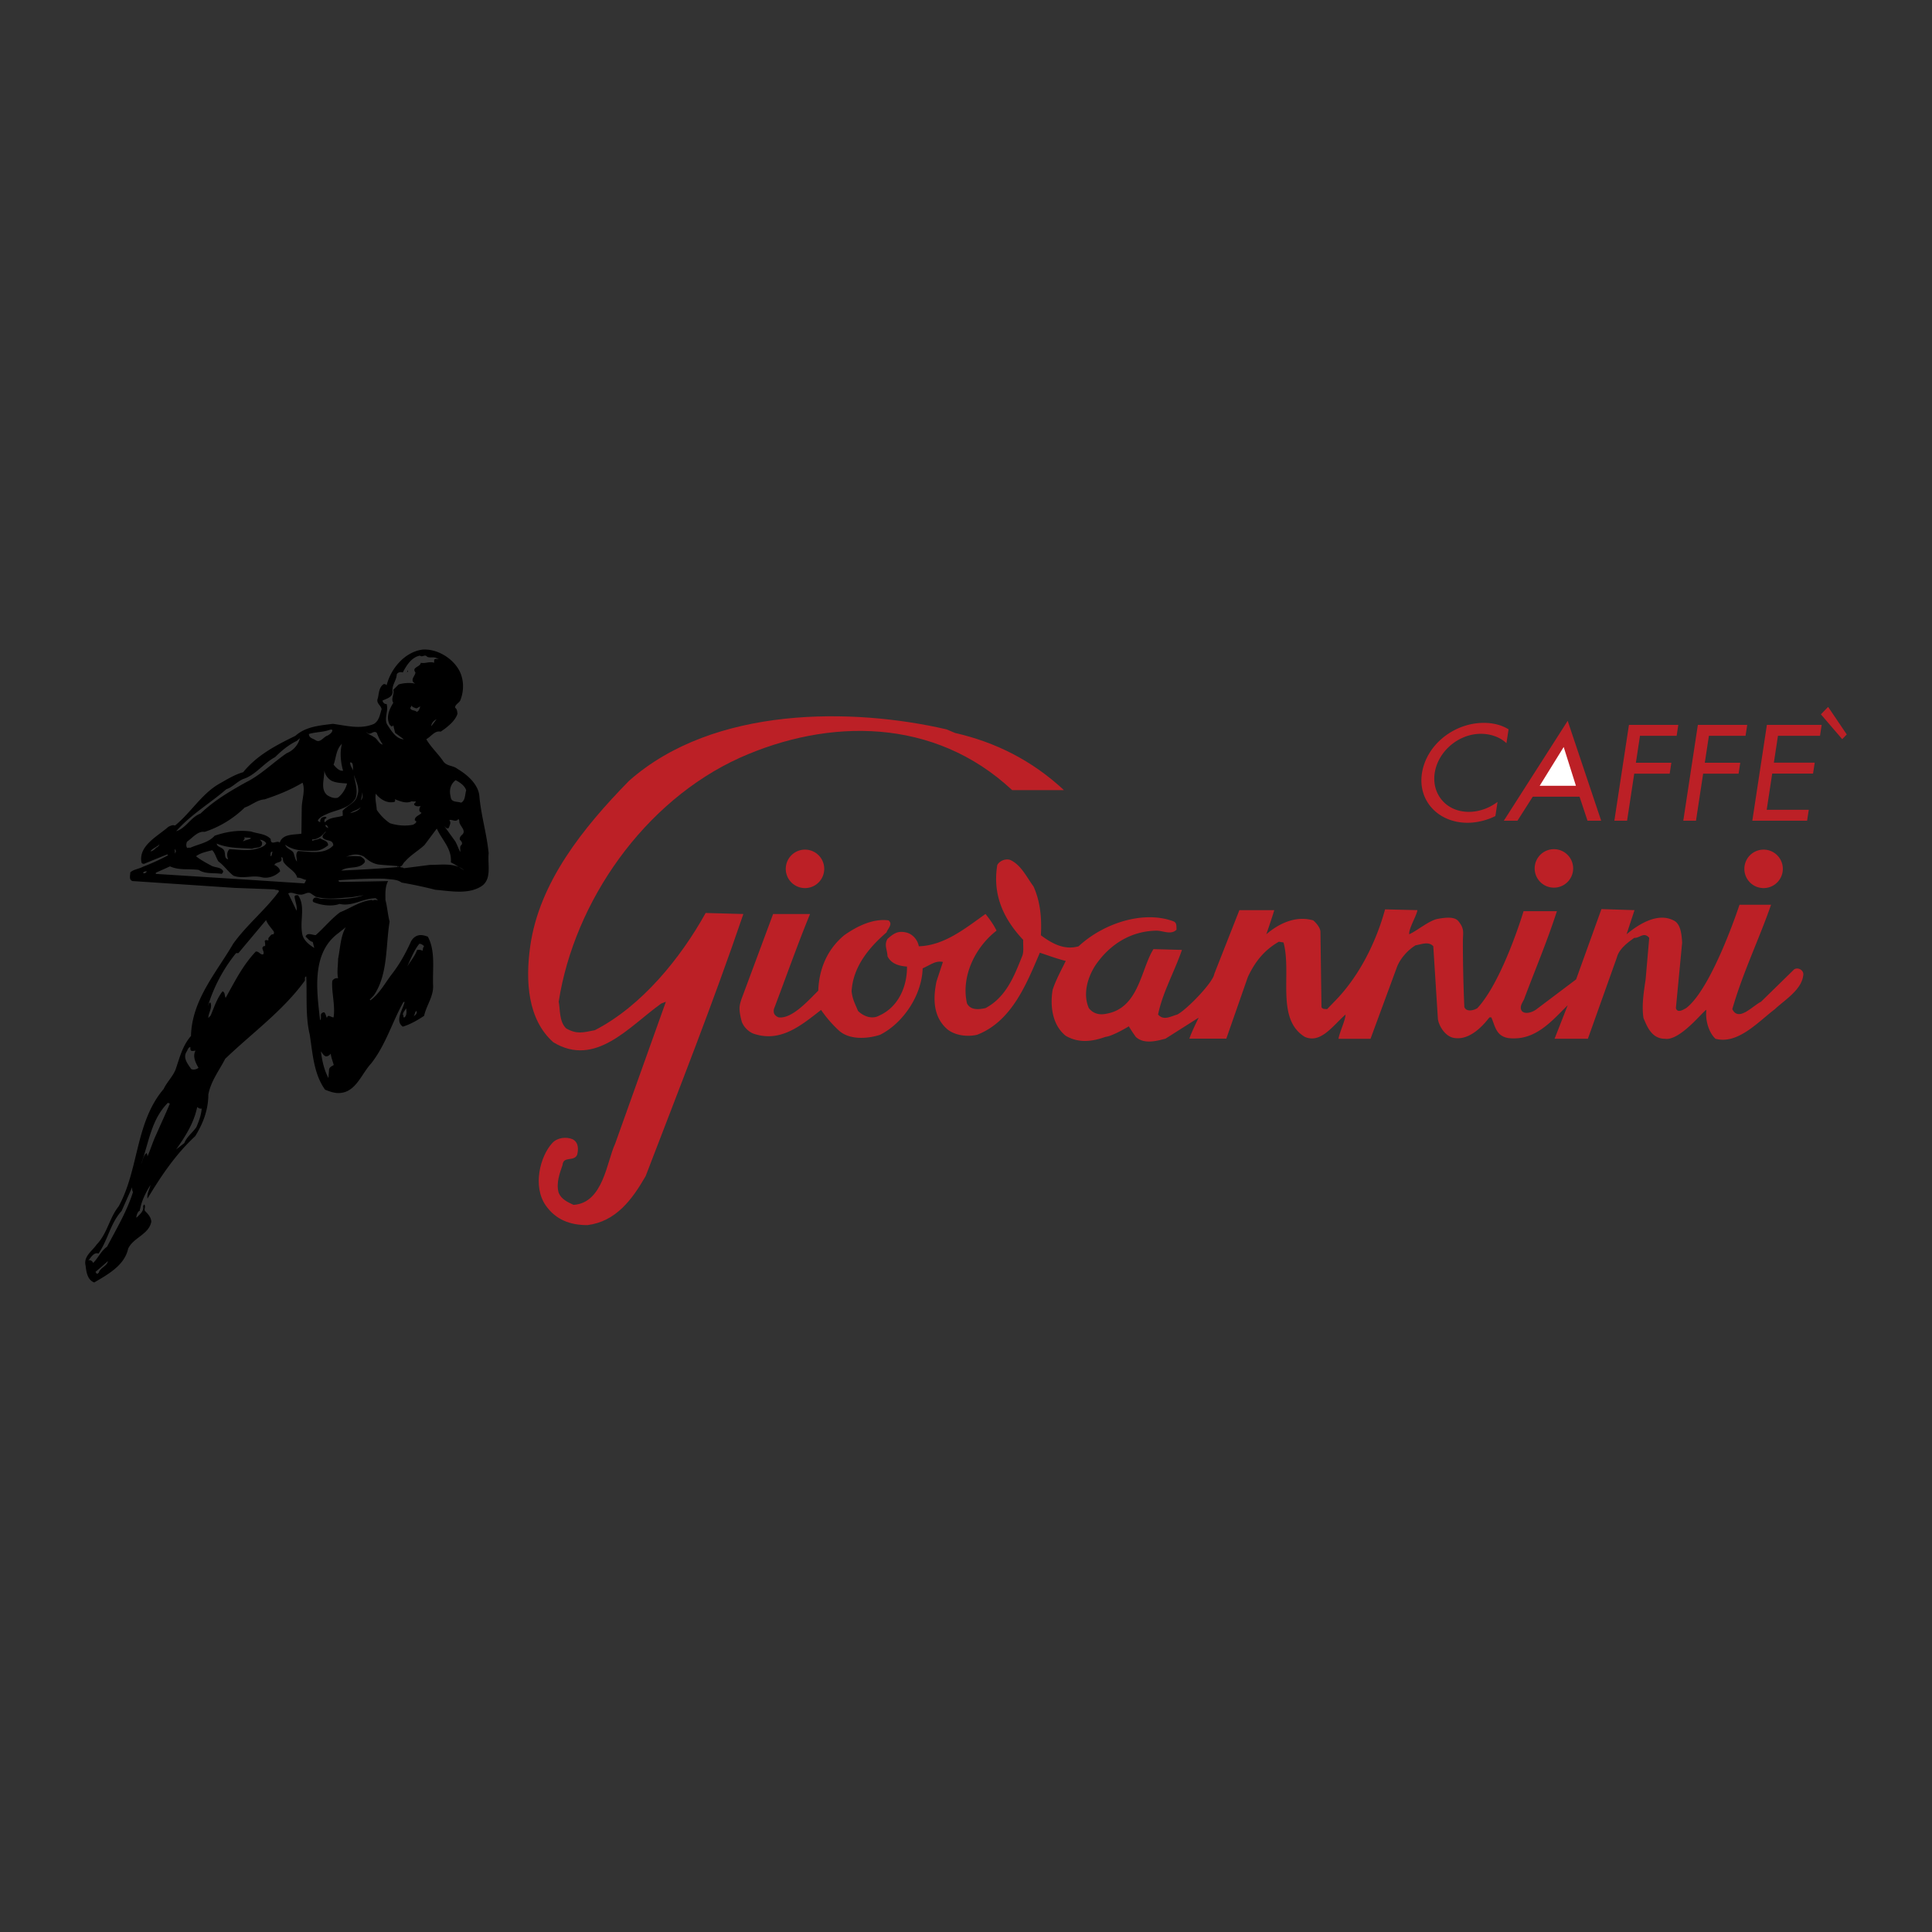<svg xmlns="http://www.w3.org/2000/svg" width="2500" height="2500" viewBox="0 0 192.756 192.756"><rect x="0" y="0" width="192.756" height="192.756" fill="#333333" stroke="none"/><g fill-rule="evenodd" clip-rule="evenodd"><path fill="#fff" fill-opacity="0" d="M0 0h192.756v192.756H0V0z"/><path d="M45.611 66.559c.682.949.749 2.263.3 3.345-.134.249-.533.399-.499.715.199.133.199.367.232.583-.217.732-1.048 1.381-1.681 1.796-.599-.133-.948.5-1.431.75.45.798 1.231 1.498 1.73 2.263.382.449.932.349 1.381.699.948.565 2.046 1.497 2.179 2.662.167 1.98.749 3.827.931 5.756-.116 1.165.351 2.613-.748 3.311-1.314.815-3.028.466-4.576.333a42.867 42.867 0 0 0-3.36-.716c-.466-.349-1.065-.299-1.681-.383-1.414-.049-3.26.051-4.575.15-.05.017-.05.099 0 .116l.083.05a522.84 522.84 0 0 0 4.825-.083c-.316.565-.266 1.265-.266 1.88.183.699.232 1.464.416 2.163-.399 2.43-.15 5.308-1.582 7.371l-.398.416.066.066c.949-.715 1.481-1.764 2.164-2.646.749-.965 1.348-2.047 1.847-3.145.133-.316.416-.599.748-.682.35-.1.699.034.965.117.799 1.464.45 3.294.532 4.941.017 1.081-.682 1.946-.898 2.962-.649.432-1.398.864-2.129 1.08-.815-.581 0-1.68.182-2.462h-.117c-1.13 2.014-1.747 4.243-3.211 6.123-1.015 1.082-1.563 3.012-3.344 2.962-.465-.017-.865-.184-1.264-.333-1.132-1.581-1.231-3.577-1.531-5.507-.448-1.863-.249-3.894-.349-5.791-.25.067-.034.366-.183.482-2.196 2.995-5.257 5.191-7.902 7.737-.6 1.165-1.431 2.229-1.681 3.561 0 1.53-.533 2.912-1.314 4.159-1.98 1.831-3.444 4.043-4.758 6.224-.067-.516.2-.899.3-1.349-.433.666-.866 1.514-1.032 2.38-.049.033-.016.116-.016.166-.217.066-.334.416-.367.666l.033.032c.317-.332.749-.648.649-1.147l.1-.166c.2.183-.033.432.083.648.316.316.616.649.632 1.081-.25 1.282-1.813 1.581-2.313 2.696-.365 1.664-2.029 2.562-3.377 3.361-.665-.233-.799-1.032-.865-1.682-.233-.915.666-1.464 1.098-2.096 1.082-1.131 1.264-2.646 2.197-3.811 2.029-3.678 1.646-8.369 4.492-11.713.315-.683.932-1.265 1.198-1.964.399-1.165.682-2.362 1.53-3.328.083-3.577 2.497-6.271 4.21-9.2 1.331-1.863 3.227-3.395 4.558-5.208-.016-.25-.299-.1-.415-.216l-4.01-.15-10.183-.682c-.382-.13-.216-.579-.216-.862.333-.316.848-.333 1.264-.566a21.355 21.355 0 0 0 2.513-1.147l-.1-.084-2.329.949c-.101-.033-.2-.017-.233-.15-.316-1.68 1.63-2.612 2.695-3.561.2-.083.416-.216.649-.116 1.531-1.231 2.629-3.112 4.343-4.126.799-.45 1.581-.949 2.462-1.198 1.398-1.73 3.344-2.712 5.208-3.627 1.031-.932 2.446-1.031 3.744-1.198 1.364.183 2.761.583 4.109 0 .516-.333.583-.949.749-1.464-.084-.416-.6-.599-.367-1.114.101-.5.116-1.082.566-1.381.133-.017.232.017.3.116.416-1.663 1.796-3.311 3.561-3.561 1.298-.1 2.712.649 3.477 1.747zm-2.995-1.032c.316.15.699-.033.965.15l.2.067c-.083.033-.367-.067-.466.083v.3c-.449-.167-.881.1-1.332 0-.049.433-.948.433-.532.965-.032.333-.433.599-.232.964l.2.15c-.45-.1-1.115-.083-1.647.083l-.533.533c.133.448-.266.865 0 1.297-.399.649-.749 1.431-.366 2.18.1.083.216.283.332.099l.034-.033.182.749.866.649c-.782-.034-1.264-.882-1.68-1.514-.283-.599.166-1.348-.034-2.014-.233.034-.349-.149-.416-.332.333-.184.998-.3 1.015-.866-.117-.666.383-1.115.416-1.764.116-.216.399-.249.6-.182.365-.699.864-1.515 1.713-1.681.233.217.482-.182.715.117zm-1.913 1.381c0 .082-.067.149-.083.216l.016-.216h.067zm.749 3.743c.184.083.3-.149.483-.149-.101.183-.118.466-.367.516-.182-.199-.598-.083-.632-.399l.15-.233c.034.199.266.199.366.265zm2.097 1.116c-.15.199-.333.449-.517.683-.016-.267.251-.584.517-.683zm-10.4 1.047c.067.233-.282.466-.449.566-.416.116-.715.765-1.198.482-.25-.183-.682-.216-.682-.632.731-.216 1.447-.166 2.179-.449l.15.033zm4.443.3c.15.399.333.799.599 1.165-.399-.033-.516-.583-.899-.75-.233-.182-.516-.232-.715-.448l.017-.033c.3.449.665-.25.998.066zm-8.984 2.03c-1.398.965-2.597 2.18-4.077 2.911-1.581.883-3.127 1.781-4.525 3.112-.966.35-1.464 1.481-2.429 1.764 1.48-1.681 3.36-2.762 5.008-4.193.599-.182 1.082-.765 1.68-1.015 1.231-.383 2.03-1.581 3.177-2.18.649-.649 1.382-1.247 2.181-1.63l.299-.266a2.201 2.201 0 0 1-1.314 1.497zm5.622 1.747c-.366.067-.698-.299-.948-.599.267-.699.233-1.514.832-2.08-.216.832-.133 1.831.116 2.679zm1.017 0c-.117-.266-.317-.499-.317-.815.366-.067.249.515.317.815zm-2.214.982c.466.25 1.049.25 1.597.3-.15.532-.465 1.081-.932 1.414-.399.1-.749-.066-1.048-.249-.732-.616-.25-1.681-.3-2.48.067.398.317.782.683 1.015zm2.613 1.497c-.167.766-.982.964-1.464 1.53l.017.482c-.584.218-1.299.118-1.765.65-.084 0-.084-.183-.034-.3.05-.066.216-.083.15-.2-.116-.1-.3 0-.449.05a.533.533 0 0 0-.149.449c-.083-.033-.233-.083-.233-.2.233-.365.699-.516 1.082-.699.932-.366 2.047-.499 2.663-1.464.299-.782-.05-1.597-.15-2.362.198.65.614 1.315.332 2.064zm10.864-.516c-.133.433-.066.999-.499 1.231-.416-.149-.999 0-1.048-.598-.167-.616-.034-1.248.499-1.647.416.215.914.548 1.048 1.014zm-16.406 1.797l-.032 2.529c-.749.116-1.897 0-2.163.898-.233-.316-.915.365-.898-.366-.517-.549-1.282-.516-1.947-.749-1.264-.184-2.529.032-3.643.416-.649.715-1.548.814-2.347 1.165-.1.065-.266 0-.382.065-.15-.149-.117-.448-.034-.631.566-.399 1.082-1.082 1.764-.982a10.343 10.343 0 0 0 3.993-2.428c.699-.234 1.232-.766 1.98-.815 1.314-.433 2.596-.948 3.794-1.664.298.798-.085 1.681-.085 2.562zm5.89-.798c.051-.15.15-.516.15-.815.05.265.083.614-.15.815zm3.362.149c.099-.05.065-.2.033-.266.516.199 1.165.482 1.697.199.116.05.266.017.399.033.016.133-.233.167-.15.333.133.166.399.166.6.117l.032-.034c-.049.133-.282.516.017.666l.067.05c-.167.25-.699.333-.666.749.066.034.1.083.15.1 0 .183-.2.25-.316.333-.799.166-1.647.066-2.313-.15a4.788 4.788 0 0 1-1.314-1.331c-.034-.533-.2-1.099-.1-1.614.448.583 1.165.998 1.864.815zm-3.362.533c-.232.382-.682.499-1.064.599.333-.267.749-.3 1.064-.599zm9.834 1.497c.084.415.699.832.3 1.231-.167.133-.3.316-.25.516.116.117.333.333.15.532-.217.167-.05.483-.116.682-.167-.299-.3-.731-.499-1.064l-1.082-1.497c.033 0 .233.333.449.166.067-.233.266-.532.05-.766.216-.133.648.25.882-.1.116.018.116.183.116.3zm-13.062.599c-.049-.033-.382-.15-.266-.332.167.032.2.216.266.332zm12.213 3.411c.466.217.882.533 1.332.783-.932-.766-2.213-.533-3.428-.533l-2.595.333c-.1-.133-.333-.017-.366-.184.233 0 .283-.332.482-.482.583-.666 1.314-1.065 1.946-1.647l1.231-1.646c.483 1.097 1.532 2.012 1.398 3.376zm-12.778-2.48c.283.417 1.032.133 1.048.782-.866.965-2.396.616-3.511.566-.3.266-.116.699-.116 1.048-.2-.25-.233-.632-.366-.932-.25-.283-.699-.366-.798-.749.865.649 1.997.632 3.078.599.432-.017.848-.267 1.198-.532.017-.482-.533-.499-.798-.715-.217.166-.533.133-.75.266-.066-.033-.033-.1-.033-.149.565.017 1.015-.382 1.347-.815 0 .199-.399.348-.299.631zm-7.155.068c-.149.149-.549.166-.782.315-.033-.1.299-.3.05-.449.217.134.517.017.732.134zm1.515.498c-.167.366-.632.449-.982.566-.848.233-1.813.066-2.694.033-.267.283-.267.666-.118.999-.465-.05-.216-.665-.448-.932-.2-.299-.649-.249-.699-.632 1.132.482 2.33.432 3.543.516.35-.183 1.049.033.982-.633l-.199-.266c.199.033.465.117.615.349zm-10.948.417c-.166.182-.366.366-.599.399.133-.267.632-.433.898-.699 0 .083-.266.365-.299.3zm1.846.632l-.033-.499.132.233-.099.266zm4.343.781c.566.399.932.999 1.497 1.414.948.35 1.863-.083 2.796.15.649.167 1.397-.117 1.847-.582 0-.266-.266-.483-.482-.616h-.083c.083-.399.897-.166.682-.748l.066-.067c.167.133.05.416.217.566.382.549 1.147.832 1.314 1.497.349-.033.599.184.898.216l-.183.35-5.873-.383-8.951-.565v-.117l1.414-.633c.932.417 1.847.217 2.862.351.682.448 1.547.266 2.312.399.05-.1.167-.167.116-.3-.233-.416-.865-.299-1.247-.566-.499-.266-1.016-.549-1.447-.898.482-.349 1.064-.45 1.613-.599.299.282.383.766.632 1.131zm5.391-.981c-.083.15-.017.367-.199.466 0-.183-.051-.499.199-.466zm10.599 1.281c.632.066 1.314.1 1.864.15.017.032-.034.1.033.116.05-.017.017-.084.033-.116l.084.116.066-.116v.083c-1.847.167-4.043.283-5.823.366.698-.499 1.78-.066 2.345-.831.083-.283-.25-.45-.416-.583-.482-.017-1.048-.083-1.481.066.65-.282 1.182-.382 1.831-.032.432.399.898.698 1.464.781zm-23.177.666c.049.083-.083.15-.15.199h-.183c0-.15.2-.183.333-.199zm16.887 2.546c1.215.332 2.379.116 3.577.049l1.198-.2c-1.231.434-2.728.417-4.143.349-.3.05-.682-.332-.898.067-.05.099-.05.182.034.266.782.332 1.863.466 2.611.183 1.249.3 2.33-.565 3.611-.565.066.049.116.134.183.149v.05c-.183-.033-.333-.065-.499.034l-.066-.067c-1.181.117-2.113.815-3.177 1.231-.883.649-1.598 1.548-2.43 2.279-.316.017-.849-.316-1.016.15.233.216.433.482.716.532l.15.599c-.516-.316-1.098-.782-1.198-1.397-.267-1.314.349-2.762-.416-3.86-.133 0-.283-.033-.35.117.033.482.283.932.199 1.431l-.831-1.73c.398-.199.799.149 1.197.116.4.066.749-.366 1.098-.083l.45.3zm-4.193 3.46c.05.117.034.216-.049.3-.184-.084-.366.25-.483.366v.233c-.133-.017-.283-.1-.366.067.034.166.067.349.034.516-.099-.083-.217.049-.266.15 0 .232.216.449.083.649-.283.1-.432-.333-.749-.267-1.314 1.397-2.113 3.028-2.996 4.608-.133-.199-.032-.532-.315-.648-.566.731-.832 1.58-1.181 2.412l-.233.25c-.016-.482.416-.982.217-1.531-.183-.016-.167.2-.25.3a15.684 15.684 0 0 1 2.795-5.241h.232l2.762-3.295c.2.466.45.699.765 1.131zm6.423 2.728c0 .616-.133 1.364 0 1.947a.536.536 0 0 0-.583.267c-.083 1.164.316 2.412.134 3.626-.217.051-.565-.382-.666.067-.1-.2-.116-.416-.267-.566-.149 0-.298.084-.332.233-.017.199.05.415-.083.565-.317-2.844-.899-6.638 1.763-8.652l.798-.632c-.532.933-.548 2.081-.764 3.145zm8.585-1.247c-.1.066-.133.283-.15.449-.167-.083-.383-.133-.565-.066-.2.599-.649 1.099-.981 1.647.366-.765.665-1.597 1.214-2.279.2 0 .349.116.482.249zm-1.947 7.087c-.216.067-.049-.199-.182-.266.017-.25.216-.415.332-.632.05.266.084.682-.15.898zm.899-.116c.133-.149.1-.399.267-.516.132.2-.084.433-.267.516zm-22.278 3.078c0 .084 0 .233.033.333.133.116.315.033.482.033-.316.582.017 1.214.3 1.714-.2.149-.5.233-.733.116-.332-.499-.848-1.098-.465-1.713.116-.167.15-.433.383-.483zm13.509.932c.2.017.366-.1.499-.266.033.35.2.765.299 1.132-.116.082-.416.183-.465.432l-.067.866c-.432-.816-.632-1.731-.748-2.662.133.182.266.415.482.498zm-15.523 4.642c-.416 1.015-.932 2.113-1.398 3.178-.333.698-.548 1.447-.865 2.162 0-.049-.017-.249-.1-.332-.316.25-.35.715-.532 1.082.765-2.08.981-4.393 2.662-6.09.083-.016.183.15.233 0zm3.145.566c-.049.683-.283 1.265-.532 1.863-.399.566-.965.966-1.198 1.581l-.814.633c.931-1.315 1.78-2.662 2.096-4.228.132.101.265.201.448.151zm-6.855 8.336c-.6 1.913-1.647 3.66-2.579 5.44-.615.433-.898 1.148-1.397 1.631-.067-.199-.316-.366-.517-.217.183-.116.549-.932 1.049-.716.948-1.347 1.165-2.994 2.312-4.259l1.048-2.363a.934.934 0 0 0 .084.484zm-3.411 8.052l-.183.116-.15-.199c.383-.333.833-.699 1.232-1.082-.034.483-.782.65-.899 1.165z"/><path d="M95.276 73.124c4.019.921 7.651 2.712 10.874 5.707h-5.168c-7.779-7.268-18.322-7.191-27.176-3.225-9.544 4.324-16.505 14.329-18.066 24.336.154.69.025 1.969.742 2.66 1.074.614 1.689.409 2.866.18 4.684-2.406 8.572-7.216 11.055-11.694l3.762.103c-2.994 8.802-6.423 17.477-9.75 26.152-1.355 2.354-2.968 4.528-5.809 4.887-1.74 0-3.147-.537-4.146-1.945-1.356-1.919-.567-4.938.64-6.243.511-.563 1.407-.64 2.021-.384.64.332.588 1.05.461 1.561-.333.717-1.382.077-1.459 1.024-.256.741-.666 1.791-.384 2.764.257.639.921.946 1.484 1.202 2.968-.18 3.322-4.352 4.146-6.09l5.066-14.176-.461.178c-3.199 2.278-6.55 6.423-10.772 3.864-2.559-2.277-2.789-6.09-2.303-9.571.896-6.372 5.246-11.796 9.853-16.505 8.495-7.522 22.39-7.292 31.679-5.142l.845.357z" fill="#bc2026"/><path d="M103.107 88.427c.664 1.458.844 3.096.742 4.887 1.074.793 2.301 1.51 3.76 1.1 2.535-2.354 6.553-3.607 9.494-2.481.332.154.256.512.281.819-.588.588-1.406.051-2.123.102-2.432.077-4.529 1.33-5.988 3.48-.768 1.202-1.254 2.84-.641 4.247.486.614 1.152.69 1.74.562 3.275-.562 3.455-4.478 4.709-6.447l2.84.076c-.742 2.175-1.943 4.273-2.379 6.448.562.64 1.254.179 1.918 0 .975-.512 3.584-3.224 3.686-4.043l2.508-6.372h3.48c-.23.793-.793 2.405-.793 2.405 1.229-1.049 2.916-1.894 4.682-1.382 0 0 .662.55.717 1.101l.104 7.548c.102.23.357.18.562.205l.717-.741c2.48-2.509 4.17-5.938 5.066-9.213l3.225.077c-.053.512-.893 1.868-.814 2.405.768-.333 1.986-1.382 2.857-1.537.869-.157 1.686-.219 2.055.241.633.784.439 1.132.439 2.063 0 3.582.148 6.5.148 6.5.23.563 1.045.282 1.301.103 2.535-2.738 4.607-9.673 4.607-9.673h3.326c-.947 2.943-2.148 5.783-3.225 8.649-.076.333-.588.818-.281 1.305.332.384 1.1.128 1.484-.179l3.939-2.969 2.525-7.011 3.301.103-.793 2.405c1.203-.998 3.098-2.2 4.684-1.382.74.333.811 1.472.861 2.214l-.623 6.538c.154.537.742.154 1.023 0 2.605-1.997 5.322-10.312 5.322-10.312h3.148c-1.178 3.403-2.842 6.833-3.865 10.415.625 1.292 1.996-.308 2.867-.741l3.301-3.226c.357-.229.895.026.92.461-.076 1.535-1.867 2.585-2.84 3.506-1.713 1.305-3.701 3.543-5.928 2.955-.691-.641-1.031-1.906-.904-2.878-.203-.052-2.613 3.134-4.148 2.878-1.408 0-1.84-1.446-2.121-2.034-.203-1.177 0-2.533.205-3.89l.359-4.146c-.539-.639-.973.052-1.484 0-.666.461-1.535 1.127-1.74 1.945l-2.896 8.124H155.1l1.309-3.339c-1.355 1.305-2.973 3.339-5.398 3.301-1.797.038-1.816-1.254-2.227-2.098h-.18c-.922 1.202-2.252 2.379-3.684 2.021-.795-.23-1.357-1.178-1.459-1.843L143 94.414c-.461-.537-1.229-.179-1.766-.102-.793.486-1.51 1.306-1.842 2.124l-2.654 7.203h-3.197c.102-.641.682-1.829.707-2.418-1.229 1.049-2.455 2.943-4.068 2.227-2.916-1.791-1.279-6.32-2.123-9.417l-.461-.077c-1.539.876-2.451 2.128-3.1 3.532l-2.146 6.141h-3.686c.205-.64.932-2.099.932-2.099l-3.311 2.099c-.871.23-2.148.589-2.969-.179-.502-.704-.691-1.051-.691-1.051s-1.602.979-2.328 1.051c-1.434.511-2.713.614-3.967-.103-1.406-1.126-1.561-3.122-1.305-4.606.334-.998.844-1.919 1.305-2.866-.998-.255-1.713-.537-2.584-.819-1.305 3.046-2.789 6.857-6.27 8.189-1.023.229-2.2.051-2.942-.538-1.433-1.228-1.459-3.046-1.1-4.786l.64-1.944c-.716-.154-1.178.256-2.021.639-.077 2.662-1.919 5.451-4.248 6.629-1.254.408-3.096.536-4.146-.461a12.173 12.173 0 0 1-1.74-2.021c-1.918 1.483-3.965 3.249-6.626 2.405-.563-.154-1.151-.742-1.306-1.306 0 0-.25-.863-.197-1.421.041-.429.3-1.062.3-1.062l3.044-8.188h3.685c-1.203 2.917-2.405 6.32-3.608 9.493-.077.435.102.665.461.819 1.305.179 2.891-1.587 3.966-2.661.077-2.176.896-4.12 2.584-5.528 1.305-.921 2.892-1.689 4.427-1.485.461.384-.077.819-.205 1.204-1.842 1.586-3.353 3.505-3.48 5.885.102.819.333 1.202.64 1.944.537.537 1.407.87 2.123.461 1.945-.87 2.789-2.969 2.764-4.888-.768-.051-1.561-.256-1.944-1.023-.026-.666-.358-1.126 0-1.74.64-.563 1.049-.819 1.842-.64.64.127 1.178.742 1.28 1.381 2.533-.077 4.605-1.765 6.652-3.223.258.307.82 1.049 1.102 1.663-2.176 1.689-3.557 4.631-2.943 7.267.384.717 1.229.589 1.842.461 2.125-1.126 2.914-3.34 3.686-5.245.154-.461.051-1.05.078-1.561-1.998-2.125-3.072-4.529-2.586-7.473.307-.537 1.023-.666 1.383-.46 1.019.514 1.558 1.691 2.224 2.587z" fill="#bc2026"/><path d="M102.186 91.65c-.844-1.023-1.279-2.2-1.203-3.608.665 1.101 1.355 2.176 1.203 3.608zM153.115 86.686a1.92 1.92 0 1 1 3.839 0 1.92 1.92 0 0 1-3.839 0zM174.035 86.686a1.919 1.919 0 1 1 3.838 0 1.919 1.919 0 0 1-3.838 0zM78.396 86.686a1.919 1.919 0 1 1 3.838 0 1.919 1.919 0 0 1-3.838 0zM181.672 71.27l2.127 2.476.453-.47-1.861-2.75-.719.744zM150.51 72.767c-.701-.443-1.576-.646-2.465-.646-2.998 0-5.748 2.206-6.178 5.034-.42 2.766 1.652 4.934 4.555 4.934.889 0 1.926-.24 2.773-.672l.215-1.408c-.854.635-1.865.99-2.863.99-2.268 0-3.723-1.789-3.406-3.881.324-2.117 2.336-3.906 4.615-3.906.959 0 1.908.33 2.543.939l.211-1.384zM157.592 79.488l.795 2.397h1.363l-3.342-9.968-6.373 9.968h1.361l1.526-2.397h4.67z" fill="#bc2026"/><path fill="#fff" d="M157.23 78.397h-3.615l2.395-3.868 1.22 3.868z"/><path fill="#bc2026" d="M167.279 73.413l.166-1.09h-4.925l-1.456 9.562h1.27l.713-4.693h3.537l.166-1.09h-3.537l.408-2.689h3.658zM174.154 73.413l.166-1.09h-4.925l-1.454 9.562h1.268l.713-4.693h3.537l.166-1.09h-3.537l.41-2.689h3.656zM174.83 81.885h5.465l.166-1.091h-4.197l.55-3.614h4.075l.166-1.091h-4.075l.407-2.676h4.195l.166-1.09h-5.465l-1.453 9.562z"/></g></svg>
